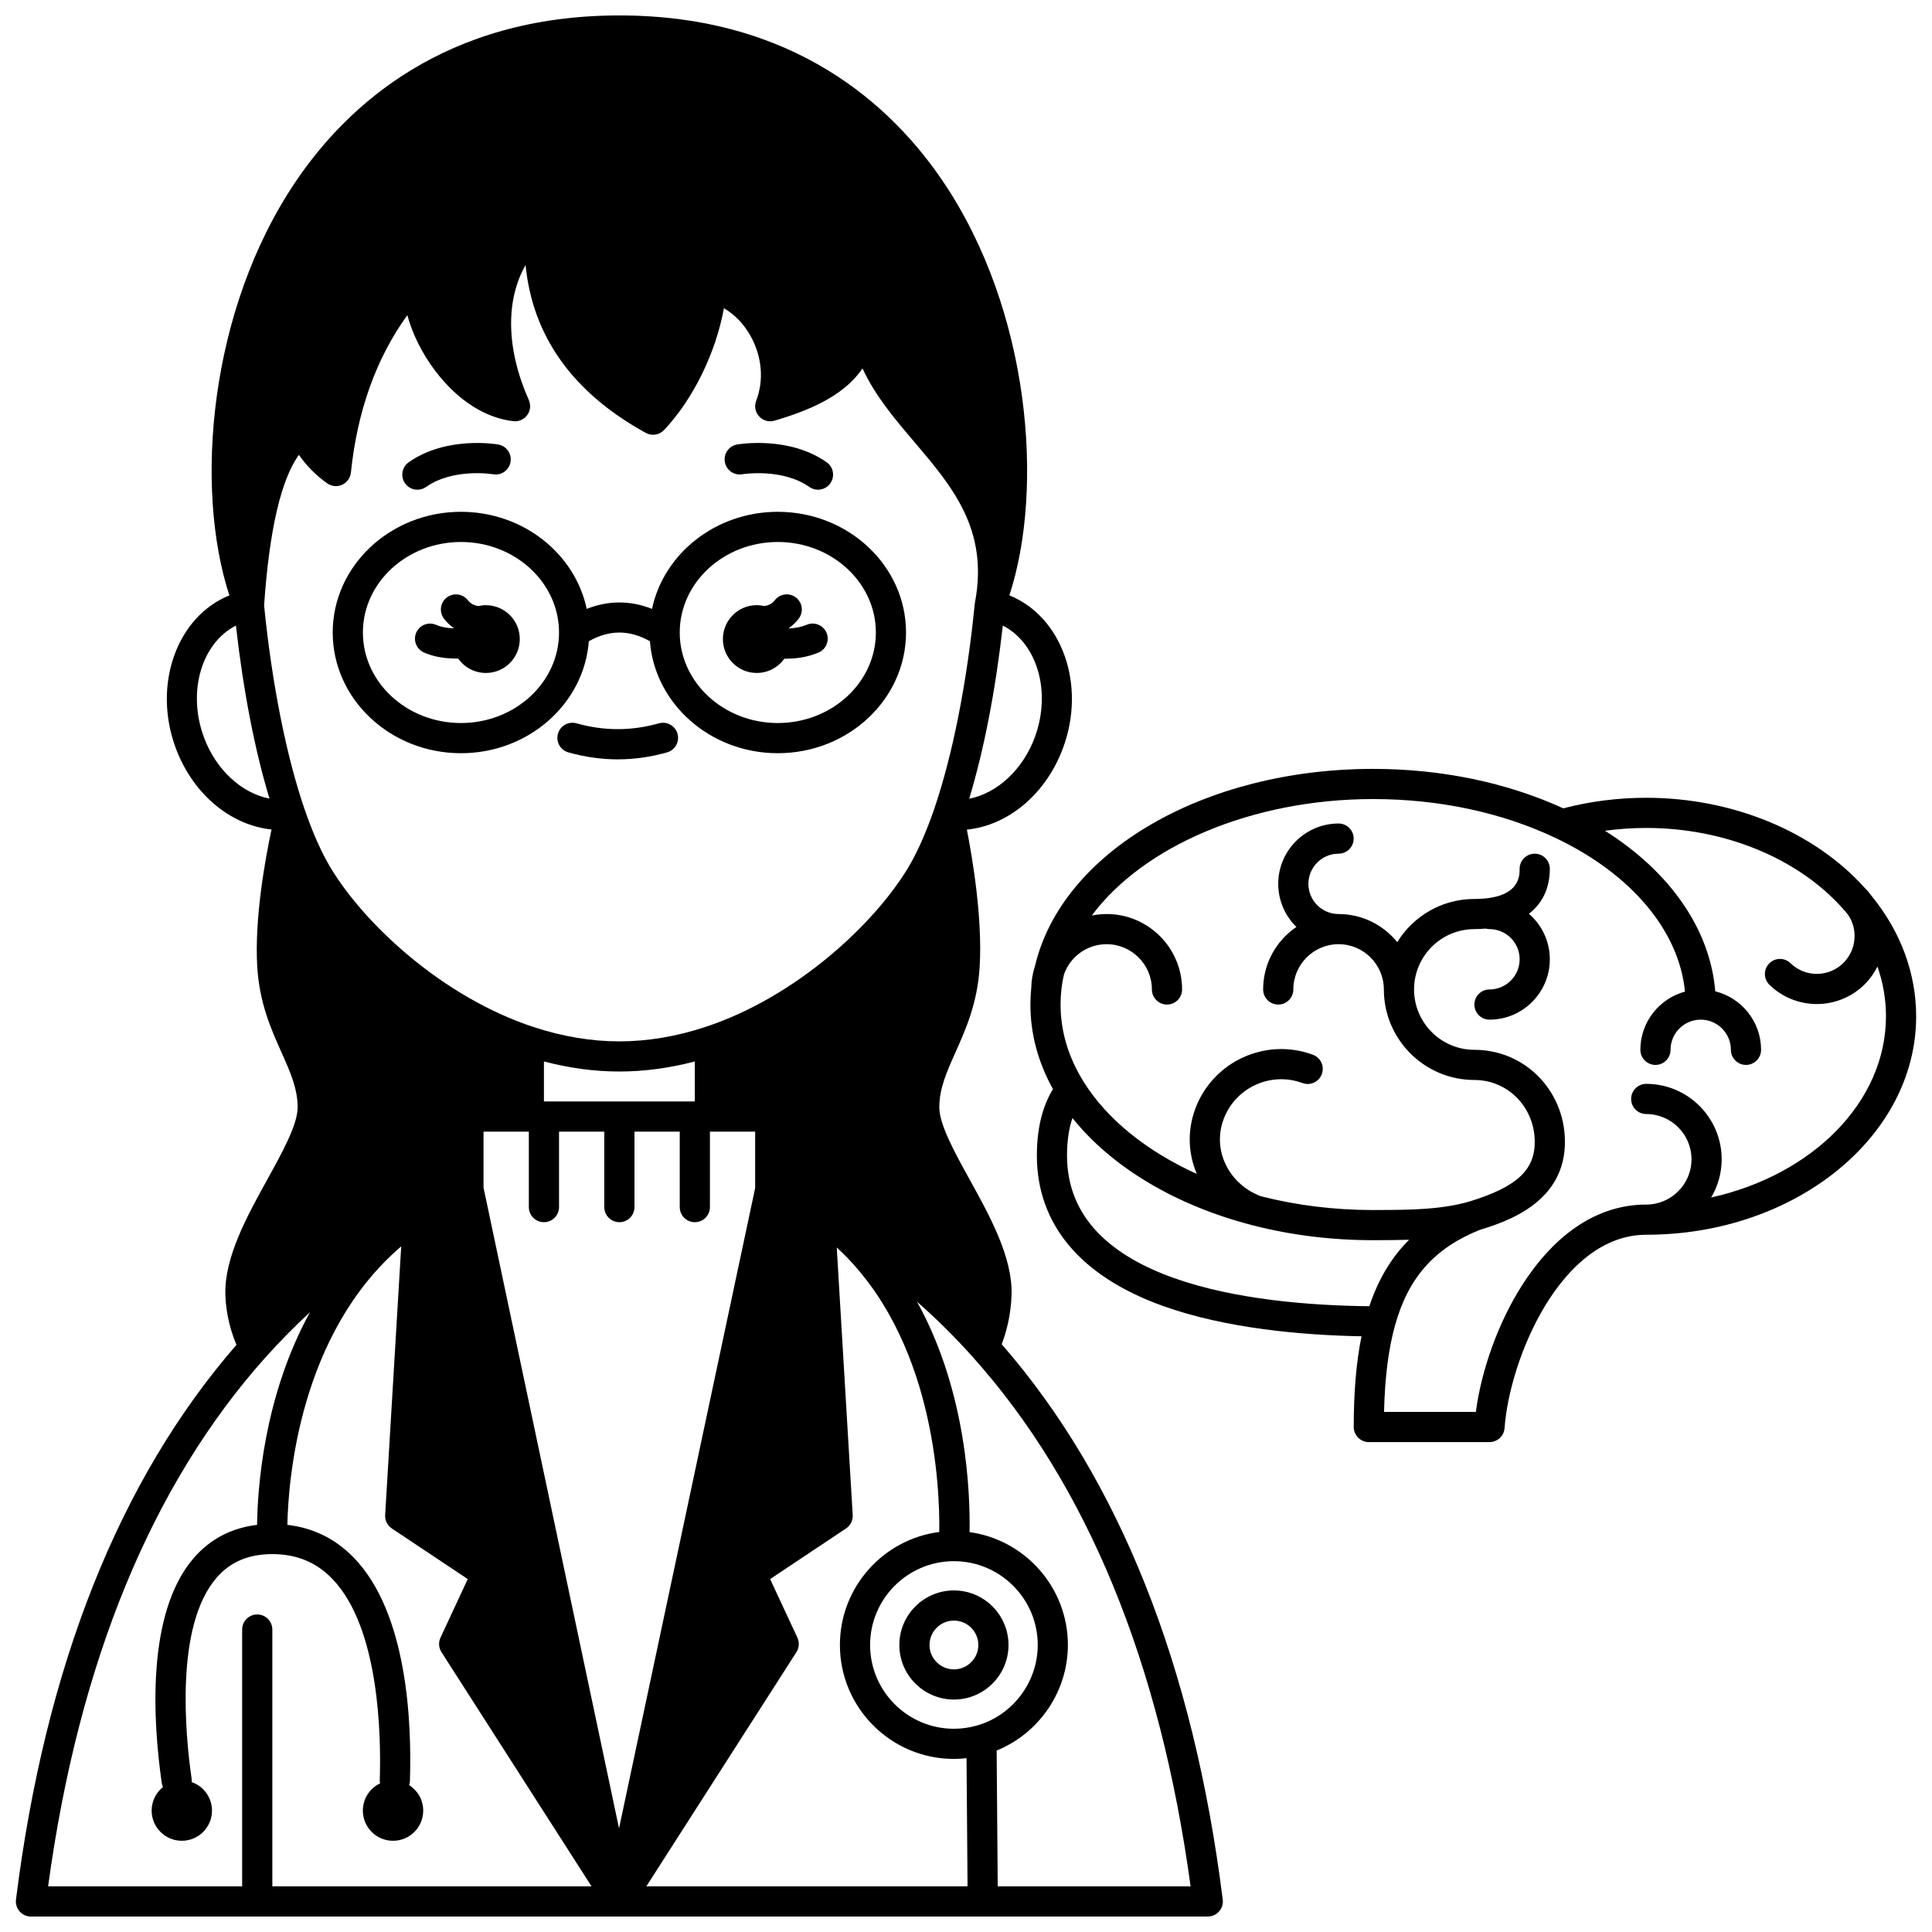 <?xml version="1.0" encoding="UTF-8"?>
<!-- Uploaded to: SVG Repo, www.svgrepo.com, Generator: SVG Repo Mixer Tools -->
<svg width="800px" height="800px" version="1.1" viewBox="144 144 512 512" xmlns="http://www.w3.org/2000/svg">
 <defs>
  <clipPath id="b">
   <path d="m148.09 148.09h320.91v503.81h-320.91z"/>
  </clipPath>
  <clipPath id="a">
   <path d="m417 347h234.9v180h-234.9z"/>
  </clipPath>
 </defs>
 <path d="m344.55 322.34c3.012 0 5.672-1.492 7.305-3.769 0.062 0 0.121 0.004 0.184 0.004 0.547 0 1.094-0.016 1.637-0.051 2.684-0.145 5.125-0.684 7.254-1.598 2.031-0.871 2.969-3.223 2.102-5.25-0.871-2.027-3.219-2.969-5.25-2.102-1.25 0.535-2.82 0.867-4.562 0.965-0.047 0.004-0.09 0-0.137 0.004-0.012-0.035-0.023-0.066-0.035-0.102 0.082-0.059 0.164-0.102 0.246-0.164 0.887-0.645 1.688-1.434 2.379-2.34 1.34-1.758 1-4.266-0.758-5.606-1.758-1.336-4.266-1-5.606 0.758-0.223 0.293-0.461 0.531-0.766 0.75-0.602 0.449-1.305 0.664-1.973 0.77-0.648-0.148-1.324-0.234-2.019-0.234-4.957 0-8.977 4.019-8.977 8.977 0 4.973 4.019 8.988 8.977 8.988z"/>
 <path d="m256.34 316.91c2.082 0.93 4.555 1.465 7.305 1.582 0.496 0.027 1 0.039 1.504 0.039 0.094 0 0.188-0.008 0.281-0.008 1.625 2.309 4.305 3.82 7.336 3.82 4.969 0 8.984-4.019 8.984-8.984 0-4.957-4.019-8.977-8.984-8.977-0.691 0-1.359 0.086-2.004 0.234-0.68-0.105-1.395-0.328-2.019-0.797-0.262-0.191-0.5-0.426-0.723-0.723-1.34-1.754-3.848-2.094-5.606-0.758-1.758 1.34-2.094 3.848-0.758 5.606 0.691 0.906 1.492 1.691 2.328 2.305 0.098 0.074 0.195 0.125 0.293 0.195-0.008 0.02-0.016 0.043-0.023 0.062-0.078-0.004-0.148 0-0.227-0.004-1.758-0.074-3.285-0.387-4.426-0.895-2.016-0.902-4.379 0.004-5.281 2.016-0.898 2.016 0.004 4.383 2.019 5.285z"/>
 <g clip-path="url(#b)">
  <path d="m409.46 500.24c1.047-2.731 2.453-7.414 2.617-13.184 0.27-9.879-5.773-20.812-11.105-30.461-3.957-7.16-8.047-14.562-8.047-19.148 0-4.984 1.977-9.41 4.269-14.531 2.746-6.144 5.863-13.109 6.43-22.754 0.758-12.777-1.859-28.469-3.394-36.301 10.953-1.105 20.992-9.422 25.523-21.742 6.113-16.629-0.289-34.688-14.258-40.34 9.305-28.43 5.496-75.582-17.637-109.76-13.562-20.039-39.445-43.93-85.715-43.93-46.27 0-72.152 23.891-85.719 43.934-23.133 34.176-26.945 81.328-17.637 109.76-13.973 5.66-20.367 23.715-14.258 40.34 4.516 12.27 14.512 20.559 25.426 21.699-1.68 7.867-4.535 23.562-3.785 36.344 0.57 9.645 3.688 16.605 6.434 22.75 2.293 5.125 4.273 9.551 4.273 14.539 0 4.586-4.09 11.984-8.047 19.141-5.332 9.648-11.379 20.586-11.105 30.469 0.16 5.801 1.754 10.539 2.949 13.32-31.027 35.684-50.688 85.125-58.438 147.02-0.141 1.137 0.211 2.281 0.969 3.144 0.758 0.859 1.852 1.352 2.996 1.352h311.87c1.148 0 2.238-0.492 2.996-1.352 0.758-0.859 1.113-2.004 0.969-3.144-7.754-61.988-27.465-111.48-58.574-147.17zm-6.484 101.02c-1.984 0.582-4.066 0.879-6.18 0.879-12.246 0-22.211-9.957-22.211-22.199 0-12.227 9.938-22.18 22.164-22.211 0.012 0 0.023 0.004 0.039 0.004s0.027-0.004 0.043-0.004c12.23 0.016 22.18 9.973 22.18 22.211-0.004 9.82-6.59 18.586-16.035 21.32zm-10.059-51.273c-14.828 1.914-26.332 14.613-26.332 29.949 0 16.652 13.551 30.199 30.207 30.199 1.125 0 2.238-0.078 3.348-0.203l0.27 33.969h-85.121l39.77-62.066c0.738-1.152 0.836-2.606 0.258-3.844l-7.227-15.52 20.113-13.41c1.184-0.789 1.859-2.144 1.773-3.566l-4.231-70.906c25.859 23.777 27.344 63.539 27.172 75.398zm-169.7-285.44c2.027 2.914 4.527 5.445 7.492 7.543 0.688 0.484 1.496 0.734 2.309 0.734 0.562 0 1.125-0.117 1.652-0.355 1.293-0.586 2.18-1.816 2.324-3.231 1.688-16.328 6.707-30.316 14.949-41.715 1.348 4.945 3.898 10.133 7.398 14.754 5.871 7.758 13.219 12.496 20.699 13.34 1.426 0.168 2.824-0.453 3.672-1.605 0.848-1.156 1.012-2.676 0.434-3.984-6.027-13.586-6.188-26.488-0.863-35.781 1.871 18.934 12.555 33.863 31.867 44.477 1.598 0.879 3.586 0.562 4.836-0.762 7.758-8.23 13.695-20.461 15.863-32.273 2.836 1.625 5.371 4.25 7.156 7.523 2.957 5.422 3.465 11.617 1.387 17-0.547 1.422-0.242 3.027 0.789 4.144 1.031 1.121 2.606 1.559 4.066 1.129 11.723-3.434 19.047-7.621 23.332-13.859 3.301 7.227 8.551 13.398 13.684 19.441 10.148 11.941 19.734 23.223 16.137 42.473-0.027 0.125-0.035 0.254-0.055 0.383-0.004 0.031-0.016 0.062-0.02 0.098-2.07 20.926-5.91 40.293-10.805 54.527-0.004 0.012-0.008 0.02-0.012 0.031 0 0.004-0.004 0.008-0.004 0.012-2.133 6.176-4.43 11.34-6.832 15.344-8.832 14.719-29.438 34.215-53.809 42.242-7.66 2.519-15.305 3.797-22.73 3.797s-15.07-1.277-22.73-3.797c-24.371-8.023-44.977-27.52-53.809-42.246-2.394-3.981-4.695-9.152-6.84-15.375 0-0.004 0-0.004-0.004-0.004-0.004-0.012-0.008-0.023-0.012-0.031-4.856-14.117-8.668-33.301-10.75-54.059 1.383-19.988 4.477-33.363 9.227-39.914zm48.926 194.2v-14.855h12.004v20c0 2.207 1.789 4 4 4 2.207 0 4-1.789 4-4v-20h11.996v20c0 2.207 1.789 4 4 4 2.207 0 4-1.789 4-4v-20h11.996v20c0 2.207 1.789 4 4 4 2.207 0 4-1.789 4-4v-20h11.984v14.961l-36.074 169.68zm55.988-22.855h-39.984v-10.594c6.719 1.762 13.422 2.664 19.992 2.664 6.566 0 13.27-0.906 19.992-2.664zm90.117-96.539c-3.195 8.68-10.059 14.895-17.402 16.32 3.914-12.926 6.957-28.594 8.91-45.891 9.102 4.648 12.926 17.508 8.492 29.57zm-220.22 0c-4.434-12.059-0.613-24.914 8.492-29.57 1.953 17.293 4.992 32.949 8.898 45.859-7.348-1.422-14.203-7.625-17.391-16.289zm16.379 164.32c3.758-4.203 7.68-8.176 11.746-11.93-12.34 22.441-13.91 46.926-14.02 56.359-6.793 0.82-12.43 3.758-16.781 8.781-12.734 14.699-10.781 43.668-8.484 59.625 0.055 0.383 0.176 0.734 0.328 1.07-1.832 1.469-3.008 3.719-3.008 6.25 0 4.418 3.578 7.996 7.996 7.996 4.418 0 7.996-3.578 7.996-7.996 0-3.5-2.25-6.465-5.379-7.551 0.023-0.297 0.023-0.598-0.02-0.906-1.691-11.762-4.438-40.496 6.613-53.25 3.652-4.215 8.488-6.266 14.777-6.266 6.426 0 11.617 2.137 15.867 6.523 12.523 12.938 12.988 41.613 12.605 53.34-0.012 0.309 0.023 0.605 0.078 0.895-2.695 1.285-4.559 4.027-4.559 7.215 0 4.418 3.578 7.996 7.996 7.996s7.996-3.578 7.996-7.996c0-2.848-1.488-5.34-3.727-6.758 0.113-0.348 0.195-0.707 0.207-1.09 0.516-15.832-0.73-44.57-14.852-59.16-4.84-5-10.758-7.922-17.625-8.723 0.238-11.902 3.168-50.715 30.168-73.793l-4.254 71.188c-0.086 1.418 0.59 2.777 1.773 3.566l20.117 13.41-7.227 15.52c-0.578 1.242-0.48 2.691 0.258 3.844l39.77 62.066h-84.59v-68.051c0-2.207-1.789-4-4-4-2.207 0-4 1.789-4 4v68.051h-51.422c8.07-59.316 27.457-106.48 57.652-140.23zm194 140.23-0.285-35.992c11.25-4.562 18.879-15.648 18.879-27.973 0-15.25-11.363-27.891-26.062-29.914 0.199-10.113-0.68-37.23-13.934-61.074 5.172 4.539 10.113 9.438 14.797 14.68 30.23 33.75 49.641 80.922 57.719 140.27z"/>
 </g>
 <path d="m396.8 565.48c-7.977 0-14.465 6.488-14.465 14.465 0 7.969 6.488 14.453 14.465 14.453 7.977 0 14.465-6.484 14.465-14.453 0-7.977-6.488-14.465-14.465-14.465zm0 20.918c-3.566 0-6.469-2.894-6.469-6.457 0-3.566 2.902-6.469 6.469-6.469 3.566 0 6.469 2.902 6.469 6.469-0.004 3.562-2.902 6.457-6.469 6.457z"/>
 <g clip-path="url(#a)">
  <path d="m640.18 381.67c-0.023-0.031-0.055-0.066-0.078-0.098-0.566-0.785-1.176-1.523-1.836-2.18l-0.004-0.004c-0.004-0.004-0.004-0.008-0.008-0.008-0.047-0.055-0.094-0.102-0.141-0.148l-0.004-0.004c-13.426-14.91-35.023-23.809-57.84-23.809-7.504 0-14.887 0.949-21.98 2.801-14.938-6.84-32.32-10.457-50.398-10.457-44.832 0-82.492 21.988-89.625 52.293-0.609 1.863-0.938 3.801-0.973 5.762-0.145 1.445-0.223 2.922-0.223 4.398 0 7.758 2.016 15.281 5.981 22.406-2.211 3.574-4.269 9.156-4.269 17.578 0 18.223 11.516 32.008 33.309 39.855 16.781 6.043 37.113 7.785 52.723 8.074-1.379 6.801-2.062 14.711-2.062 24.039 0 2.207 1.789 4 4 4h31.988c2.098 0 3.84-1.621 3.988-3.715 1.312-18.387 14.984-51.234 37.555-51.234 39.438 0 71.52-25.973 71.52-57.895-0.02-11.336-4.047-22.301-11.621-31.656zm-213.41 68.523c0-4.246 0.605-7.465 1.445-9.902 10.367 12.98 27.336 23.168 47.633 28.387 0.02 0.004 0.035 0.016 0.055 0.02 10.211 2.633 20.973 3.965 32.008 3.965l1.539-0.008c2.641-0.012 5.309-0.027 7.981-0.105-4.715 4.699-8.18 10.512-10.543 17.613-31.258-0.336-80.117-6.258-80.117-39.969zm170.71 11.148c1.754-2.973 2.781-6.426 2.781-10.117 0-11.023-8.969-19.992-19.992-19.992-2.207 0-4 1.789-4 4 0 2.207 1.789 4 4 4 6.613 0 11.996 5.379 11.996 11.996 0 6.613-5.379 11.996-11.996 11.996-12.582 0-23.961 7.394-32.902 21.387-6.231 9.75-10.77 22.289-12.25 33.559h-24.332c0.211-9.148 1.168-16.676 2.906-22.918 3.523-12.672 10.441-20.477 22.406-25.297 7.023-2.172 22.945-7.231 22.621-23.836-0.27-13.406-10.805-23.91-23.988-23.91-8.816 0-15.992-7.176-15.992-15.992s7.176-15.992 15.992-15.992c1.043 0 2.039-0.059 3.008-0.141 0.316 0.082 0.645 0.141 0.988 0.141 4.41 0 7.996 3.586 7.996 7.996s-3.586 7.996-7.996 7.996c-2.207 0-4 1.789-4 4 0 2.207 1.789 4 4 4 8.816 0 15.992-7.176 15.992-15.992 0-4.82-2.152-9.137-5.535-12.07 3.574-2.75 5.535-6.805 5.535-11.918 0-2.207-1.789-4-4-4-2.207 0-4 1.789-4 4 0 1.977 0 7.996-11.996 7.996-8.633 0-16.215 4.586-20.438 11.445-3.668-4.535-9.27-7.449-15.547-7.449-4.41 0-7.996-3.586-7.996-7.996s3.586-7.996 7.996-7.996c2.207 0 4-1.789 4-4 0-2.207-1.789-4-4-4-8.816 0-15.992 7.176-15.992 15.992 0 4.473 1.848 8.516 4.816 11.422-5.316 3.598-8.816 9.68-8.816 16.566 0 2.207 1.789 4 4 4 2.207 0 4-1.789 4-4 0-6.613 5.379-11.996 11.996-11.996 6.613 0 11.996 5.379 11.996 11.996 0 13.227 10.762 23.988 23.988 23.988 8.789 0 15.812 7.059 15.996 16.07 0.152 7.719-4.664 12.23-17.133 16.082-7.496 2.231-15.973 2.269-24.172 2.305l-1.527 0.008c-10.25 0-20.258-1.23-29.75-3.656-4.094-1.551-7.379-4.481-9.25-8.277-1.887-3.824-2.109-8.125-0.633-12.109 3.113-8.41 12.492-12.719 20.902-9.613 2.07 0.766 4.371-0.293 5.137-2.363 0.766-2.07-0.293-4.371-2.363-5.137-12.543-4.637-26.527 1.797-31.176 14.336-2.098 5.66-1.941 11.734 0.418 17.25-13.254-5.996-23.797-14.469-29.984-24.395-4.066-6.516-6.129-13.41-6.129-20.492 0-1.242 0.062-2.481 0.191-3.699 0.141-1.41 0.383-2.824 0.727-4.316 1.688-4.777 6.199-7.977 11.289-7.977 6.613 0 11.996 5.379 11.996 11.996 0 2.207 1.789 4 4 4 2.207 0 4-1.789 4-4 0-11.023-8.969-19.992-19.992-19.992-1.34 0-2.656 0.148-3.934 0.402 13.582-18.344 42.375-30.871 74.555-30.871 17.441 0 34.148 3.562 48.312 10.297 0.016 0.008 0.027 0.008 0.039 0.016 20.156 9.59 32.719 24.617 34.293 40.719-6.801 1.84-11.824 8.047-11.824 15.422 0 2.207 1.789 4 4 4 2.207 0 4-1.789 4-4 0-4.41 3.586-7.996 7.996-7.996 4.41 0 7.996 3.586 7.996 7.996 0 2.207 1.789 4 4 4 2.207 0 4-1.789 4-4 0-7.488-5.184-13.773-12.145-15.504-1.328-16.352-11.887-31.609-29.223-42.547 3.598-0.492 7.25-0.746 10.938-0.746 20.664 0 40.113 7.965 52.035 21.305 0.004 0.008 0.012 0.012 0.02 0.016l0.004 0.004c0.012 0.012 0.02 0.027 0.031 0.043 0.535 0.598 0.996 1.145 1.438 1.703 2.625 3.906 2.137 9.184-1.18 12.594-3.84 3.938-10.176 4.019-14.117 0.18-1.582-1.543-4.113-1.508-5.656 0.07-1.543 1.582-1.508 4.113 0.074 5.652 3.492 3.402 8.023 5.098 12.551 5.098 4.684 0 9.359-1.812 12.879-5.422 1.32-1.355 2.375-2.887 3.188-4.512 1.488 4.266 2.262 8.691 2.262 13.176-0.016 22.832-19.637 42.113-46.324 48.023z"/>
 </g>
 <path d="m254.61 273.78c0.797 0 1.602-0.238 2.301-0.73 7.188-5.062 17.547-3.402 17.762-3.367 2.168 0.387 4.238-1.07 4.625-3.246 0.383-2.176-1.07-4.25-3.242-4.633-0.559-0.098-13.766-2.324-23.75 4.707-1.805 1.27-2.234 3.766-0.965 5.57 0.777 1.109 2.012 1.699 3.269 1.699z"/>
 <path d="m340.72 269.68c0.102-0.02 10.586-1.688 17.754 3.367 0.699 0.492 1.504 0.73 2.301 0.73 1.254 0 2.492-0.59 3.269-1.691 1.273-1.805 0.844-4.301-0.961-5.574-9.973-7.035-23.191-4.809-23.75-4.711-2.176 0.383-3.625 2.457-3.242 4.633 0.379 2.176 2.453 3.625 4.629 3.246z"/>
 <path d="m318.61 335.69c-7.269 2.055-14.547 2.055-21.812 0-2.125-0.605-4.336 0.633-4.938 2.762-0.602 2.125 0.633 4.336 2.762 4.934 4.344 1.227 8.746 1.852 13.082 1.852 4.34 0 8.742-0.621 13.082-1.852 2.125-0.602 3.359-2.812 2.762-4.934-0.605-2.129-2.816-3.367-4.938-2.762z"/>
 <path d="m266.16 343.61c17.914 0 32.625-13.117 33.887-29.68 5.484-3.066 10.707-3.066 16.188 0 1.262 16.562 15.973 29.68 33.887 29.68 18.738 0 33.984-14.348 33.984-31.988 0-17.637-15.246-31.988-33.984-31.988-16.465 0-30.227 11.078-33.328 25.727-5.731-2.269-11.578-2.269-17.309 0-3.102-14.648-16.863-25.727-33.328-25.727-18.738 0-33.984 14.348-33.984 31.988 0.004 17.641 15.25 31.988 33.988 31.988zm83.965-55.977c14.328 0 25.988 10.762 25.988 23.988s-11.66 23.988-25.988 23.988-25.988-10.762-25.988-23.988 11.66-23.988 25.988-23.988zm-83.965 0c14.328 0 25.988 10.762 25.988 23.988s-11.66 23.988-25.988 23.988c-14.328 0-25.988-10.762-25.988-23.988s11.66-23.988 25.988-23.988z"/>
</svg>